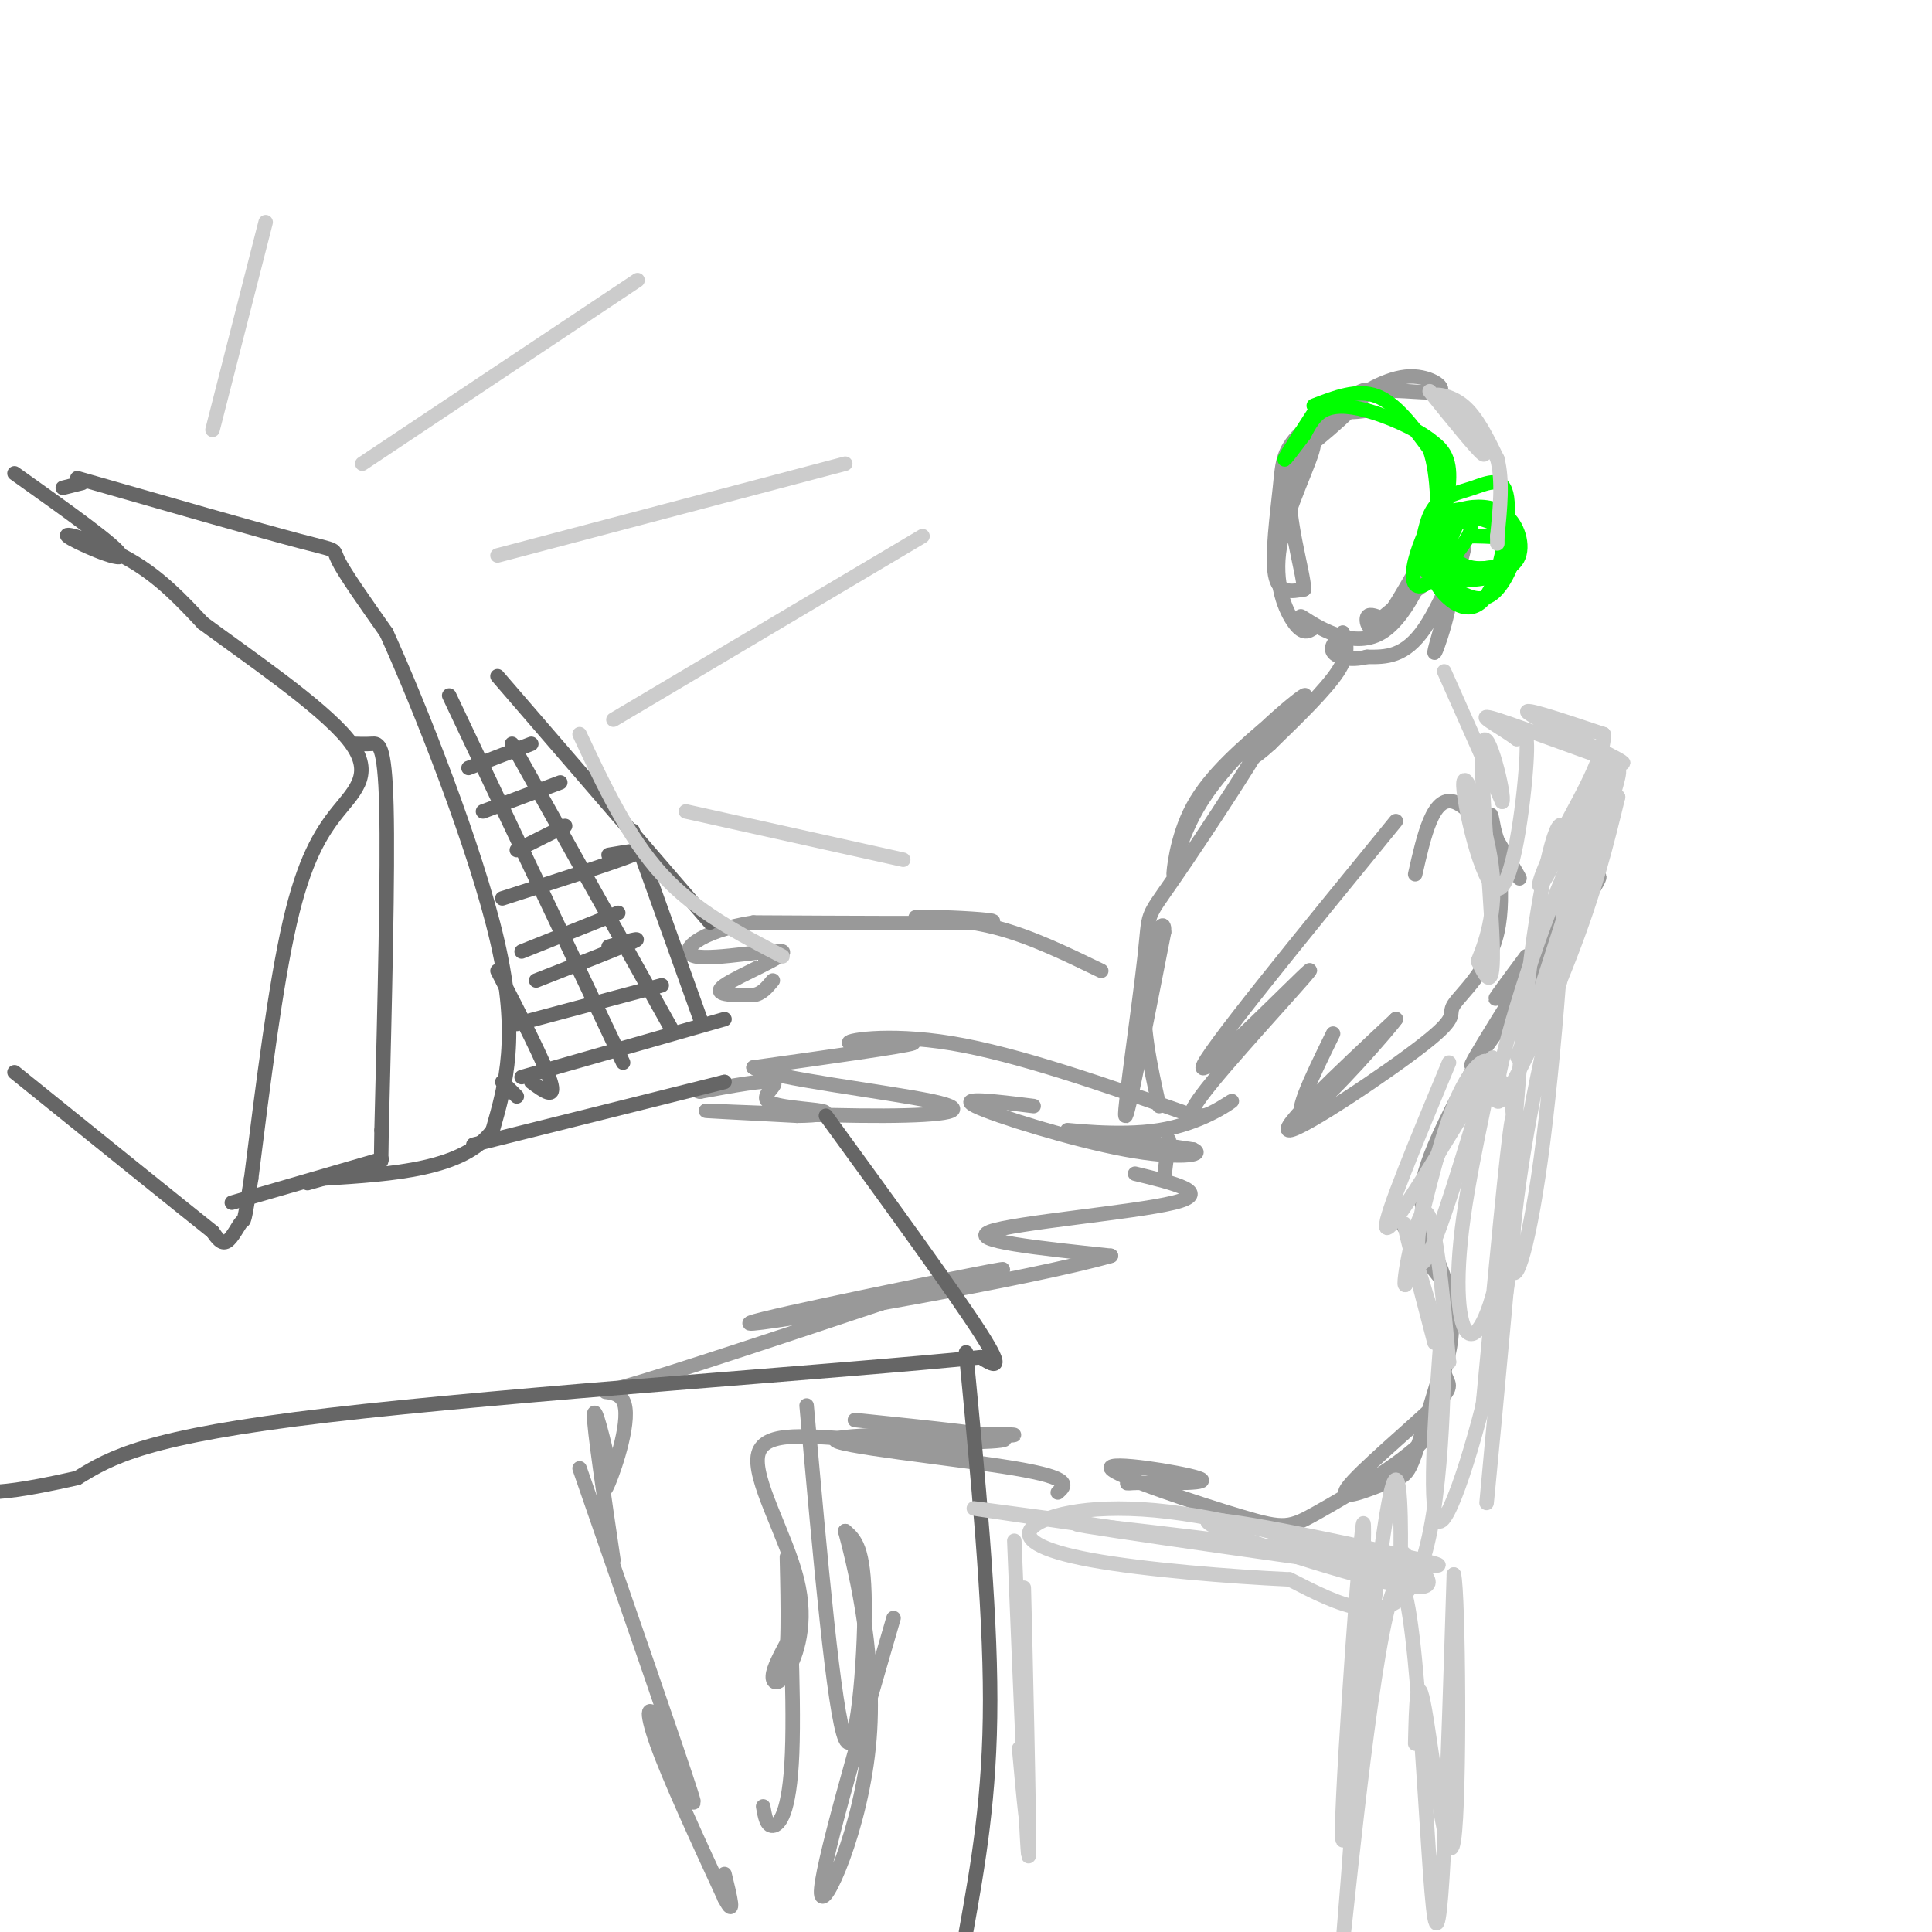 <svg viewBox='0 0 400 400' version='1.1' xmlns='http://www.w3.org/2000/svg' xmlns:xlink='http://www.w3.org/1999/xlink'><g fill='none' stroke='rgb(153,153,153)' stroke-width='3' stroke-linecap='round' stroke-linejoin='round'><path d='M283,85c-2.750,0.356 -5.499,0.711 -4,-1c1.499,-1.711 7.247,-5.490 12,-6c4.753,-0.510 8.510,2.247 7,3c-1.510,0.753 -8.289,-0.499 -13,0c-4.711,0.499 -7.356,2.750 -10,5'/><path d='M275,86c-3.661,3.185 -7.812,8.648 -5,7c2.812,-1.648 12.588,-10.406 13,-12c0.412,-1.594 -8.539,3.975 -13,8c-4.461,4.025 -4.432,6.507 -5,12c-0.568,5.493 -1.734,13.998 -1,18c0.734,4.002 3.367,3.501 6,3'/><path d='M270,122c-0.178,-3.760 -3.622,-14.659 -3,-22c0.622,-7.341 5.311,-11.122 5,-8c-0.311,3.122 -5.622,13.148 -7,21c-1.378,7.852 1.178,13.529 3,16c1.822,2.471 2.911,1.735 4,1'/><path d='M272,130c-0.609,-0.818 -4.131,-3.362 -2,-2c2.131,1.362 9.913,6.630 16,3c6.087,-3.630 10.477,-16.159 10,-17c-0.477,-0.841 -5.821,10.004 -9,14c-3.179,3.996 -4.194,1.142 -4,0c0.194,-1.142 1.597,-0.571 3,0'/><path d='M286,128c3.938,-3.126 12.285,-10.943 14,-8c1.715,2.943 -3.200,16.644 -3,15c0.200,-1.644 5.515,-18.635 6,-21c0.485,-2.365 -3.862,9.896 -8,16c-4.138,6.104 -8.069,6.052 -12,6'/><path d='M283,136c-3.511,0.889 -6.289,0.111 -7,-1c-0.711,-1.111 0.644,-2.556 2,-4'/><path d='M278,131c0.750,2.083 1.500,4.167 -1,8c-2.500,3.833 -8.250,9.417 -14,15'/><path d='M263,154c-3.746,3.454 -6.112,4.589 -3,1c3.112,-3.589 11.701,-11.901 10,-11c-1.701,0.901 -13.693,11.015 -20,20c-6.307,8.985 -6.929,16.842 -7,17c-0.071,0.158 0.408,-7.383 4,-14c3.592,-6.617 10.296,-12.308 17,-18'/><path d='M264,149c-1.852,4.367 -14.981,24.284 -21,33c-6.019,8.716 -4.928,6.231 -6,16c-1.072,9.769 -4.306,31.791 -4,33c0.306,1.209 4.153,-18.396 8,-38'/><path d='M241,193c0.222,-4.578 -3.222,2.978 -4,11c-0.778,8.022 1.111,16.511 3,25'/><path d='M293,181c1.844,-8.156 3.689,-16.311 8,-15c4.311,1.311 11.089,12.089 13,15c1.911,2.911 -1.044,-2.044 -4,-7'/><path d='M310,174c-1.063,-3.150 -1.722,-7.524 -1,-4c0.722,3.524 2.823,14.947 1,23c-1.823,8.053 -7.571,12.736 -9,15c-1.429,2.264 1.461,2.110 -6,8c-7.461,5.890 -25.275,17.826 -28,18c-2.725,0.174 9.637,-11.413 22,-23'/><path d='M289,211c-0.800,1.356 -13.800,16.244 -18,19c-4.200,2.756 0.400,-6.622 5,-16'/><path d='M289,170c-19.976,24.458 -39.952,48.917 -40,51c-0.048,2.083 19.833,-18.208 22,-20c2.167,-1.792 -13.381,14.917 -20,23c-6.619,8.083 -4.310,7.542 -2,7'/><path d='M249,231c1.573,0.027 6.504,-3.405 6,-3c-0.504,0.405 -6.443,4.648 -15,6c-8.557,1.352 -19.730,-0.185 -19,0c0.730,0.185 13.365,2.093 26,4'/><path d='M247,238c2.845,1.155 -3.042,2.042 -14,0c-10.958,-2.042 -26.988,-7.012 -31,-9c-4.012,-1.988 3.994,-0.994 12,0'/><path d='M247,231c-18.173,-6.369 -36.345,-12.738 -50,-15c-13.655,-2.262 -22.792,-0.417 -21,0c1.792,0.417 14.512,-0.595 13,0c-1.512,0.595 -17.256,2.798 -33,5'/><path d='M156,221c3.249,2.158 27.871,5.053 37,7c9.129,1.947 2.766,2.947 -10,3c-12.766,0.053 -31.933,-0.842 -36,-1c-4.067,-0.158 6.967,0.421 18,1'/><path d='M165,231c4.648,-0.021 7.266,-0.573 5,-1c-2.266,-0.427 -9.418,-0.730 -11,-2c-1.582,-1.270 2.405,-3.506 1,-4c-1.405,-0.494 -8.203,0.753 -15,2'/><path d='M145,226c-1.667,0.000 1.667,-1.000 5,-2'/><path d='M228,201c-7.397,-3.585 -14.794,-7.171 -22,-9c-7.206,-1.829 -14.220,-1.903 -16,-2c-1.780,-0.097 1.675,-0.219 7,0c5.325,0.219 12.522,0.777 6,1c-6.522,0.223 -26.761,0.112 -47,0'/><path d='M156,191c-11.290,1.751 -16.016,6.129 -12,7c4.016,0.871 16.774,-1.766 18,-1c1.226,0.766 -9.078,4.933 -12,7c-2.922,2.067 1.539,2.033 6,2'/><path d='M156,206c1.667,-0.167 2.833,-1.583 4,-3'/><path d='M242,236c0.000,0.000 -1.000,8.000 -1,8'/><path d='M316,198c-4.661,6.256 -9.321,12.512 -4,6c5.321,-6.512 20.625,-25.792 19,-22c-1.625,3.792 -20.179,30.655 -25,37c-4.821,6.345 4.089,-7.827 13,-22'/><path d='M319,197c-2.556,4.222 -15.444,25.778 -21,38c-5.556,12.222 -3.778,15.111 -2,18'/><path d='M296,253c-0.333,3.000 -0.167,1.500 0,0'/><path d='M290,253c4.411,6.530 8.821,13.060 9,12c0.179,-1.060 -3.875,-9.708 -4,-10c-0.125,-0.292 3.679,7.774 5,14c1.321,6.226 0.161,10.613 -1,15'/><path d='M299,284c0.595,2.863 2.583,2.520 -2,7c-4.583,4.480 -15.736,13.783 -18,17c-2.264,3.217 4.362,0.347 8,-1c3.638,-1.347 4.287,-1.170 6,-6c1.713,-4.830 4.489,-14.666 5,-16c0.511,-1.334 -1.245,5.833 -3,13'/><path d='M295,298c-5.003,5.178 -16.009,11.622 -22,15c-5.991,3.378 -6.967,3.689 -16,1c-9.033,-2.689 -26.124,-8.378 -27,-10c-0.876,-1.622 14.464,0.822 18,2c3.536,1.178 -4.732,1.089 -13,1'/><path d='M235,307c-2.333,0.167 -1.667,0.083 -1,0'/><path d='M235,243c8.156,1.978 16.311,3.956 8,6c-8.311,2.044 -33.089,4.156 -38,6c-4.911,1.844 10.044,3.422 25,5'/><path d='M230,260c-15.631,4.560 -67.208,13.458 -74,14c-6.792,0.542 31.202,-7.274 45,-10c13.798,-2.726 3.399,-0.363 -7,2'/><path d='M194,266c-14.703,4.880 -47.962,16.081 -61,20c-13.038,3.919 -5.856,0.555 -4,4c1.856,3.445 -1.612,13.699 -3,17c-1.388,3.301 -0.694,-0.349 0,-4'/><path d='M126,303c-0.844,-4.178 -2.956,-12.622 -3,-10c-0.044,2.622 1.978,16.311 4,30'/><path d='M219,309c1.637,-1.470 3.274,-2.940 -9,-5c-12.274,-2.060 -38.458,-4.708 -37,-6c1.458,-1.292 30.560,-1.226 36,-1c5.440,0.226 -12.780,0.613 -31,1'/><path d='M178,298c-10.055,-0.445 -19.691,-2.059 -21,3c-1.309,5.059 5.711,16.789 8,26c2.289,9.211 -0.153,15.903 -2,19c-1.847,3.097 -3.099,2.599 -3,1c0.099,-1.599 1.550,-4.300 3,-7'/><path d='M163,340c0.346,-7.105 -0.289,-21.368 0,-17c0.289,4.368 1.501,27.368 1,40c-0.501,12.632 -2.715,14.895 -4,15c-1.285,0.105 -1.643,-1.947 -2,-4'/><path d='M120,304c10.286,29.685 20.571,59.369 23,67c2.429,7.631 -3.000,-6.792 -6,-13c-3.000,-6.208 -3.571,-4.202 -1,3c2.571,7.202 8.286,19.601 14,32'/><path d='M150,393c2.333,4.500 1.167,-0.250 0,-5'/><path d='M167,291c2.844,31.911 5.689,63.822 8,69c2.311,5.178 4.089,-16.378 4,-28c-0.089,-11.622 -2.044,-13.311 -4,-15'/><path d='M175,317c1.286,4.821 6.500,24.375 5,43c-1.500,18.625 -9.714,36.321 -10,32c-0.286,-4.321 7.357,-30.661 15,-57'/><path d='M177,294c15.711,1.622 31.422,3.244 31,4c-0.422,0.756 -16.978,0.644 -21,1c-4.022,0.356 4.489,1.178 13,2'/></g>
<g fill='none' stroke='rgb(102,102,102)' stroke-width='3' stroke-linecap='round' stroke-linejoin='round'><path d='M103,140c0.000,0.000 44.000,51.000 44,51'/><path d='M171,231c13.333,18.333 26.667,36.667 32,45c5.333,8.333 2.667,6.667 0,5'/><path d='M203,281c-27.689,2.867 -96.911,7.533 -135,12c-38.089,4.467 -45.044,8.733 -52,13'/><path d='M16,306c-11.833,2.667 -15.417,2.833 -19,3'/><path d='M200,280c2.500,26.000 5.000,52.000 5,72c0.000,20.000 -2.500,34.000 -5,48'/><path d='M3,98c10.839,7.708 21.679,15.417 22,17c0.321,1.583 -9.875,-2.958 -11,-4c-1.125,-1.042 6.821,1.417 13,5c6.179,3.583 10.589,8.292 15,13'/><path d='M42,129c9.102,6.735 24.357,17.073 30,24c5.643,6.927 1.673,10.442 -2,15c-3.673,4.558 -7.049,10.159 -10,23c-2.951,12.841 -5.475,32.920 -8,53'/><path d='M52,244c-1.548,9.976 -1.417,8.417 -2,9c-0.583,0.583 -1.881,3.310 -3,4c-1.119,0.690 -2.060,-0.655 -3,-2'/><path d='M44,255c-7.333,-5.833 -24.167,-19.417 -41,-33'/><path d='M48,249c0.000,0.000 31.000,-9.000 31,-9'/><path d='M73,154c1.333,0.044 2.667,0.089 4,0c1.333,-0.089 2.667,-0.311 3,13c0.333,13.311 -0.333,40.156 -1,67'/><path d='M79,234c-0.167,11.167 -0.083,5.583 0,0'/><path d='M13,101c0.000,0.000 4.000,-1.000 4,-1'/><path d='M16,99c18.756,5.378 37.511,10.756 46,13c8.489,2.244 6.711,1.356 8,4c1.289,2.644 5.644,8.822 10,15'/><path d='M80,131c6.711,14.822 18.489,44.378 23,64c4.511,19.622 1.756,29.311 -1,39'/><path d='M102,234c-6.000,8.167 -20.500,9.083 -35,10'/><path d='M67,244c-5.833,1.667 -2.917,0.833 0,0'/><path d='M98,237c0.000,0.000 52.000,-13.000 52,-13'/><path d='M108,223c0.000,0.000 42.000,-12.000 42,-12'/><path d='M107,212c0.000,0.000 30.000,-8.000 30,-8'/><path d='M111,203c8.750,-3.417 17.500,-6.833 20,-8c2.500,-1.167 -1.250,-0.083 -5,1'/><path d='M108,197c0.000,0.000 20.000,-8.000 20,-8'/><path d='M104,186c11.667,-3.750 23.333,-7.500 27,-9c3.667,-1.500 -0.667,-0.750 -5,0'/><path d='M107,176c0.000,0.000 10.000,-5.000 10,-5'/><path d='M100,168c0.000,0.000 16.000,-6.000 16,-6'/><path d='M97,159c0.000,0.000 13.000,-5.000 13,-5'/><path d='M93,144c0.000,0.000 36.000,76.000 36,76'/><path d='M106,154c0.000,0.000 33.000,59.000 33,59'/><path d='M103,201c4.917,9.583 9.833,19.167 11,23c1.167,3.833 -1.417,1.917 -4,0'/><path d='M104,224c0.000,0.000 3.000,3.000 3,3'/><path d='M131,172c0.000,0.000 14.000,39.000 14,39'/></g>
<g fill='none' stroke='rgb(0,255,0)' stroke-width='3' stroke-linecap='round' stroke-linejoin='round'><path d='M298,104c-2.060,4.226 -4.119,8.452 -5,12c-0.881,3.548 -0.583,6.417 2,5c2.583,-1.417 7.452,-7.119 9,-10c1.548,-2.881 -0.226,-2.940 -2,-3'/><path d='M302,108c-1.145,1.532 -3.007,6.864 -3,10c0.007,3.136 1.883,4.078 4,5c2.117,0.922 4.475,1.824 7,-1c2.525,-2.824 5.218,-9.376 3,-13c-2.218,-3.624 -9.348,-4.321 -13,-3c-3.652,1.321 -3.826,4.661 -4,8'/><path d='M296,114c-0.398,2.962 0.605,6.366 3,9c2.395,2.634 6.180,4.499 9,0c2.820,-4.499 4.673,-15.360 4,-20c-0.673,-4.640 -3.874,-3.057 -7,-2c-3.126,1.057 -6.179,1.588 -8,4c-1.821,2.412 -2.411,6.706 -3,11'/><path d='M294,116c0.501,2.633 3.252,3.714 7,4c3.748,0.286 8.492,-0.223 11,-2c2.508,-1.777 2.780,-4.821 1,-7c-1.780,-2.179 -5.611,-3.491 -8,-4c-2.389,-0.509 -3.335,-0.214 -5,2c-1.665,2.214 -4.047,6.347 -2,8c2.047,1.653 8.524,0.827 15,0'/><path d='M313,117c2.702,-1.826 1.958,-6.392 0,-9c-1.958,-2.608 -5.129,-3.259 -8,-3c-2.871,0.259 -5.443,1.429 -6,4c-0.557,2.571 0.902,6.545 4,8c3.098,1.455 7.834,0.392 10,-1c2.166,-1.392 1.762,-3.112 0,-4c-1.762,-0.888 -4.881,-0.944 -8,-1'/><path d='M305,111c-1.333,-0.167 -0.667,-0.083 0,0'/><path d='M272,84c4.500,-1.750 9.000,-3.500 13,-2c4.000,1.500 7.500,6.250 11,11'/><path d='M296,93c1.988,5.607 1.458,14.125 2,15c0.542,0.875 2.155,-5.893 2,-10c-0.155,-4.107 -2.077,-5.554 -4,-7'/><path d='M296,91c-3.071,-2.381 -8.750,-4.833 -13,-6c-4.250,-1.167 -7.071,-1.048 -9,0c-1.929,1.048 -2.964,3.024 -4,5'/><path d='M270,90c-1.822,2.378 -4.378,5.822 -4,5c0.378,-0.822 3.689,-5.911 7,-11'/></g>
<g fill='none' stroke='rgb(204,204,204)' stroke-width='3' stroke-linecap='round' stroke-linejoin='round'><path d='M296,81c4.917,6.083 9.833,12.167 11,13c1.167,0.833 -1.417,-3.583 -4,-8'/><path d='M303,86c-2.250,-2.131 -5.875,-3.458 -6,-4c-0.125,-0.542 3.250,-0.298 6,2c2.750,2.298 4.875,6.649 7,11'/><path d='M310,95c1.167,4.500 0.583,10.250 0,16'/><path d='M310,111c0.000,2.667 0.000,1.333 0,0'/><path d='M299,139c0.000,0.000 12.000,27.000 12,27'/><path d='M311,166c0.798,-0.929 -3.208,-16.750 -4,-12c-0.792,4.750 1.631,30.071 2,41c0.369,10.929 -1.315,7.464 -3,4'/><path d='M306,199c0.666,-1.841 3.830,-8.444 3,-18c-0.830,-9.556 -5.656,-22.067 -6,-19c-0.344,3.067 3.792,21.710 7,22c3.208,0.290 5.488,-17.774 6,-26c0.512,-8.226 -0.744,-6.613 -2,-5'/><path d='M314,153c-3.142,-2.397 -9.997,-5.890 -4,-4c5.997,1.890 24.845,9.163 26,9c1.155,-0.163 -15.384,-7.761 -19,-10c-3.616,-2.239 5.692,0.880 15,4'/><path d='M332,152c0.356,5.014 -6.255,15.550 -10,23c-3.745,7.450 -4.624,11.813 -1,5c3.624,-6.813 11.750,-24.804 12,-22c0.250,2.804 -7.375,26.402 -15,50'/><path d='M318,208c-3.804,11.687 -5.815,15.905 -1,3c4.815,-12.905 16.456,-42.933 18,-50c1.544,-7.067 -7.009,8.827 -14,27c-6.991,18.173 -12.421,38.623 -11,40c1.421,1.377 9.692,-16.321 15,-30c5.308,-13.679 7.654,-23.340 10,-33'/><path d='M335,165c-1.068,2.227 -8.739,24.296 -14,46c-5.261,21.704 -8.111,43.045 -8,50c0.111,6.955 3.184,-0.476 6,-21c2.816,-20.524 5.373,-54.141 5,-65c-0.373,-10.859 -3.678,1.040 -6,16c-2.322,14.960 -3.661,32.980 -5,51'/><path d='M313,242c-0.859,9.998 -0.506,9.494 0,3c0.506,-6.494 1.167,-18.978 -2,-21c-3.167,-2.022 -10.160,6.417 -14,17c-3.840,10.583 -4.526,23.309 -2,20c2.526,-3.309 8.263,-22.655 14,-42'/><path d='M309,219c0.846,-0.590 -4.038,18.936 -6,33c-1.962,14.064 -1.000,22.667 1,24c2.000,1.333 5.038,-4.603 7,-17c1.962,-12.397 2.846,-31.256 2,-27c-0.846,4.256 -3.423,31.628 -6,59'/><path d='M307,291c1.071,-7.155 6.750,-54.542 7,-51c0.250,3.542 -4.929,58.012 -6,69c-1.071,10.988 1.964,-21.506 5,-54'/><path d='M313,255c0.817,-5.874 0.360,6.442 -3,23c-3.360,16.558 -9.621,37.357 -12,37c-2.379,-0.357 -0.875,-21.869 0,-34c0.875,-12.131 1.120,-14.881 1,-3c-0.120,11.881 -0.606,38.395 -6,49c-5.394,10.605 -15.697,5.303 -26,0'/><path d='M267,327c-12.317,-0.574 -30.110,-2.010 -41,-4c-10.890,-1.990 -14.878,-4.533 -12,-7c2.878,-2.467 12.621,-4.856 28,-3c15.379,1.856 36.394,7.959 34,9c-2.394,1.041 -28.197,-2.979 -54,-7'/><path d='M222,315c-16.673,-2.219 -31.356,-4.265 -9,-1c22.356,3.265 81.750,11.841 82,12c0.250,0.159 -58.643,-8.097 -70,-10c-11.357,-1.903 24.821,2.549 61,7'/><path d='M286,323c13.386,1.510 16.351,1.786 4,-1c-12.351,-2.786 -40.018,-8.635 -40,-7c0.018,1.635 27.719,10.753 39,13c11.281,2.247 6.140,-2.376 1,-7'/><path d='M290,321c0.091,-7.938 -0.182,-24.282 -3,-7c-2.818,17.282 -8.182,68.191 -9,67c-0.818,-1.191 2.909,-54.483 4,-64c1.091,-9.517 -0.455,24.742 -2,59'/><path d='M280,376c-1.104,18.244 -2.863,34.354 -1,17c1.863,-17.354 7.348,-68.172 11,-65c3.652,3.172 5.472,60.335 7,69c1.528,8.665 2.764,-31.167 4,-71'/><path d='M301,326c0.952,3.143 1.333,46.500 0,55c-1.333,8.500 -4.381,-17.857 -6,-27c-1.619,-9.143 -1.810,-1.071 -2,7'/><path d='M210,319c1.400,34.489 2.800,68.978 3,65c0.200,-3.978 -0.800,-46.422 -1,-54c-0.200,-7.578 0.400,19.711 1,47'/><path d='M213,377c-0.167,5.333 -1.083,-4.833 -2,-15'/><path d='M75,96c0.000,0.000 57.000,-38.000 57,-38'/><path d='M103,115c0.000,0.000 72.000,-19.000 72,-19'/><path d='M120,152c5.000,10.667 10.000,21.333 17,29c7.000,7.667 16.000,12.333 25,17'/><path d='M44,89c0.000,0.000 11.000,-43.000 11,-43'/><path d='M300,220c-6.667,16.000 -13.333,32.000 -13,34c0.333,2.000 7.667,-10.000 15,-22'/><path d='M302,232c3.976,-6.214 6.417,-10.750 6,-12c-0.417,-1.250 -3.690,0.786 -7,9c-3.310,8.214 -6.655,22.607 -10,37'/><path d='M291,266c-0.889,1.044 1.889,-14.844 4,-15c2.111,-0.156 3.556,15.422 5,31'/><path d='M300,282c-1.489,-2.467 -7.711,-24.133 -9,-28c-1.289,-3.867 2.356,10.067 6,24'/><path d='M127,149c0.000,0.000 64.000,-38.000 64,-38'/><path d='M142,168c0.000,0.000 45.000,10.000 45,10'/></g>
</svg>